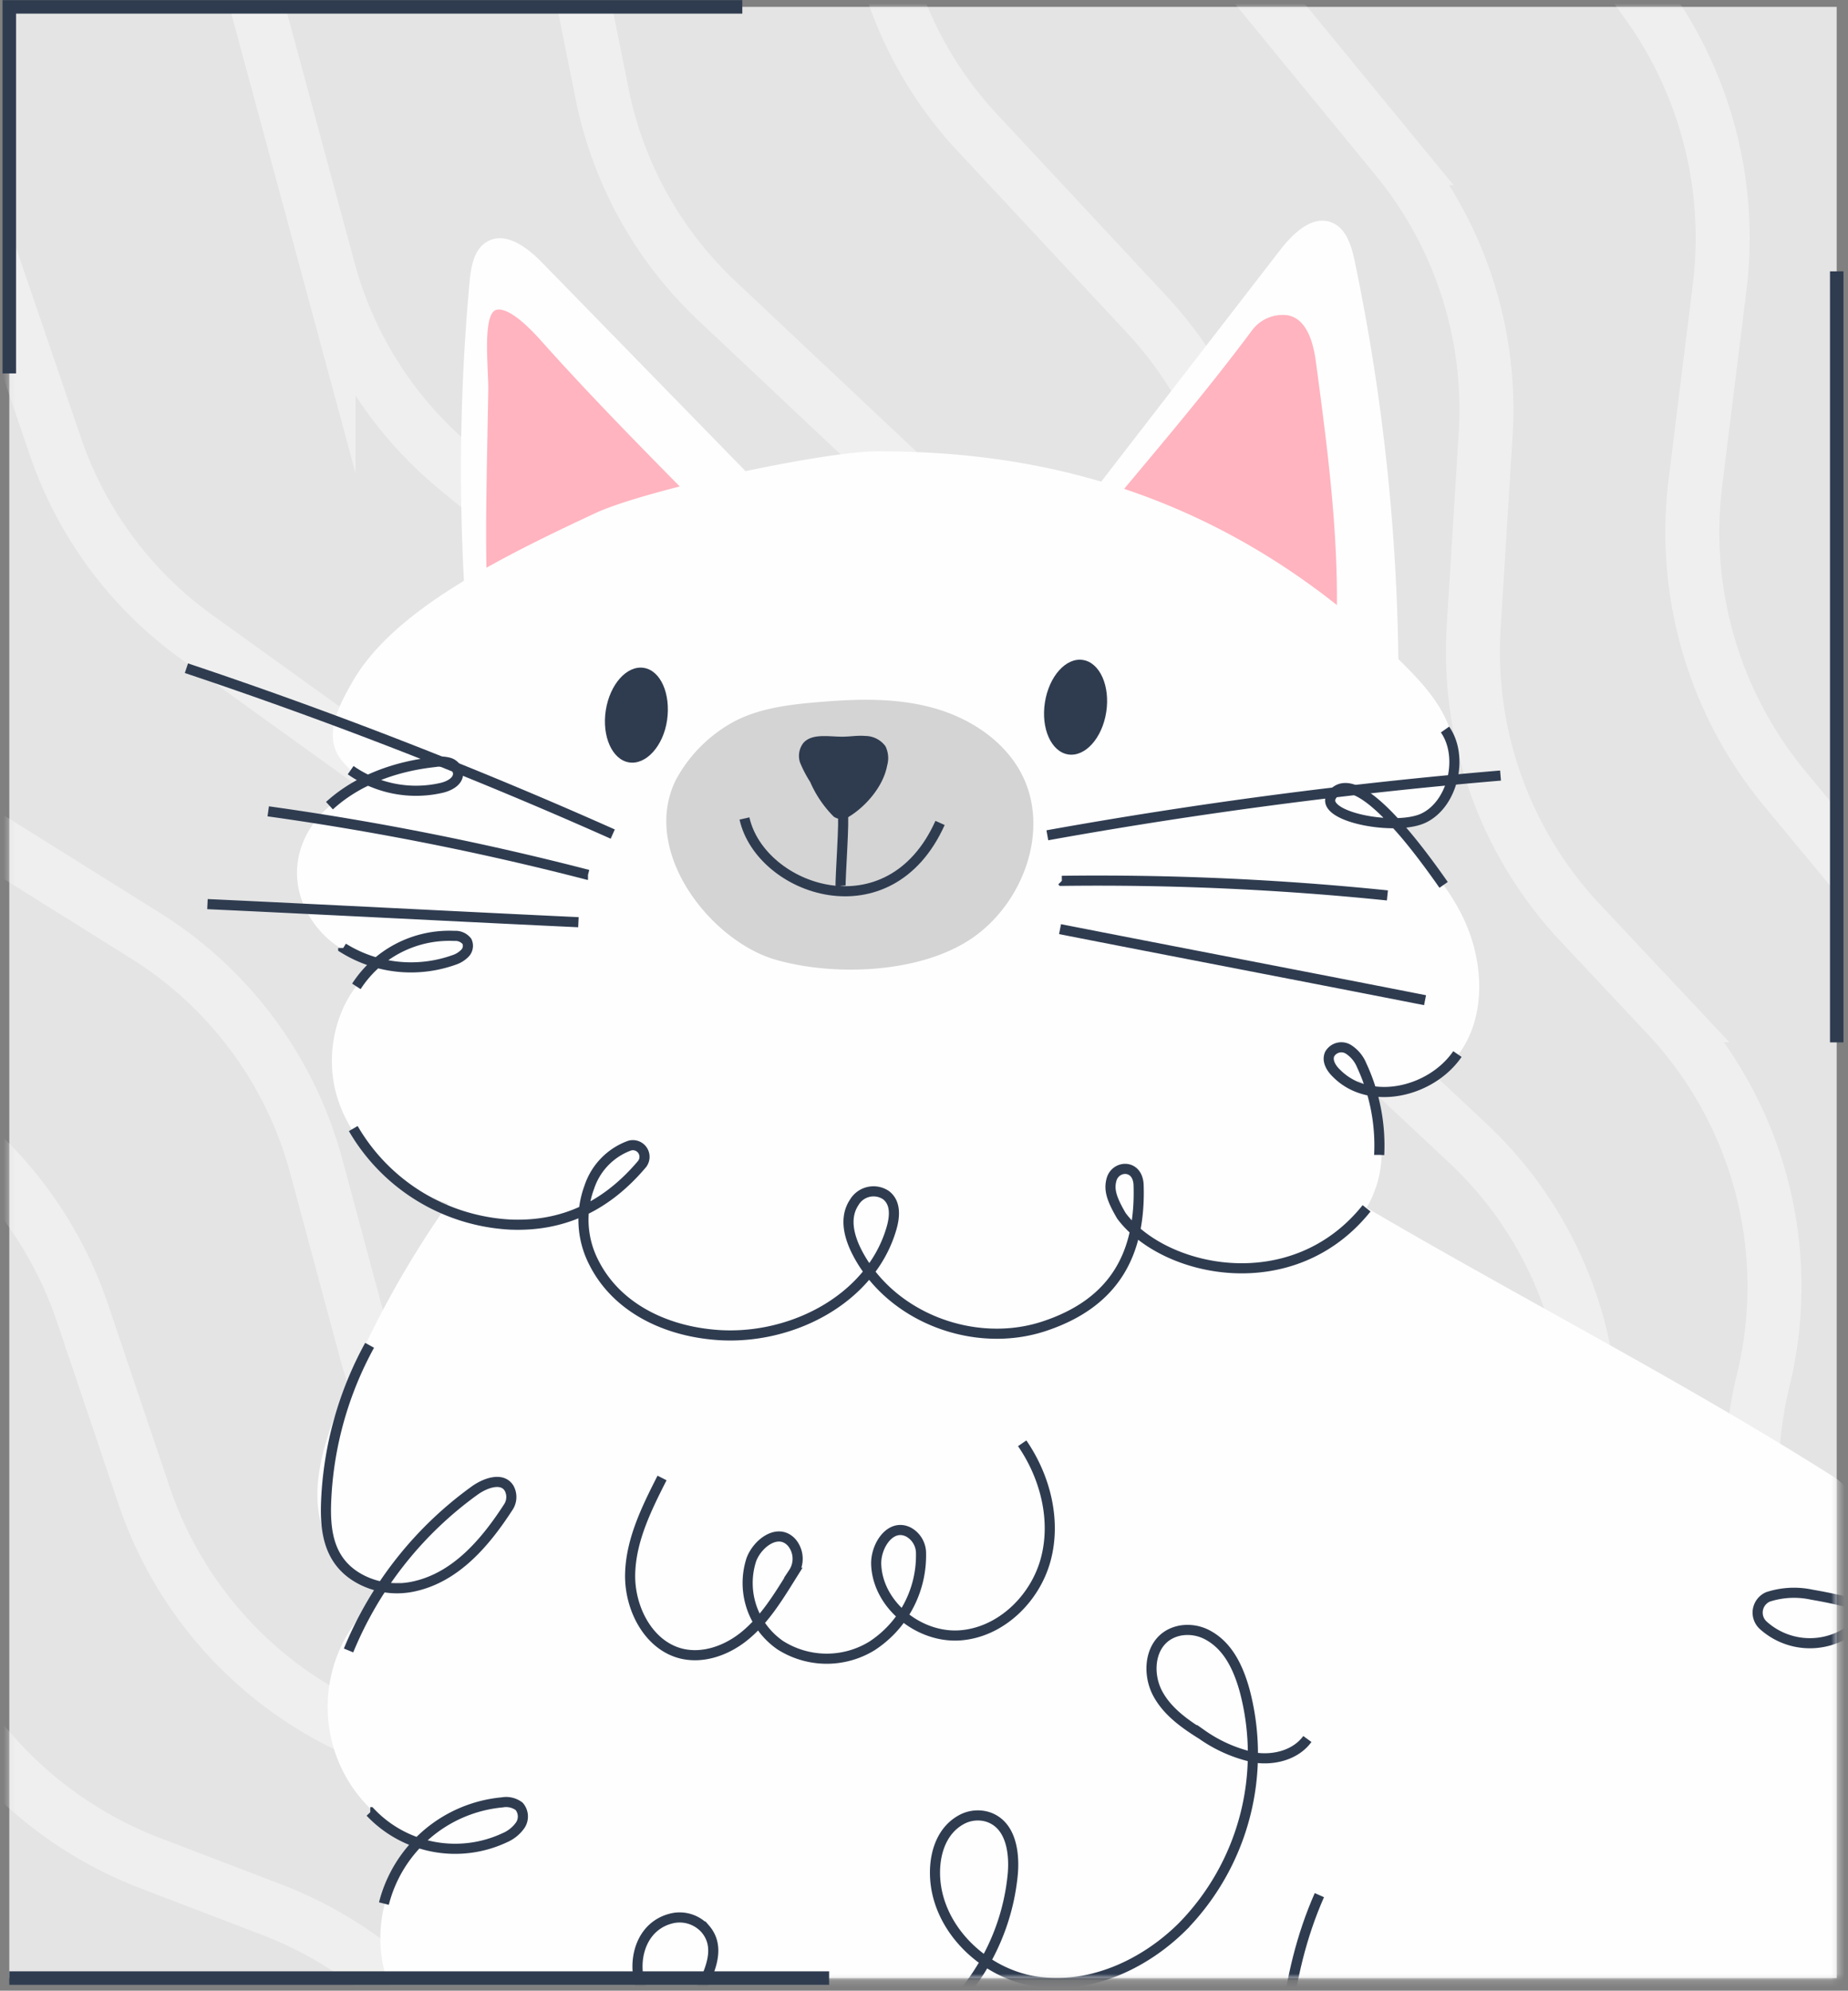 <svg width="274" height="295" fill="none" xmlns="http://www.w3.org/2000/svg"><rect width="100%" height="100%" fill="#808080" stroke="none"/><path d="M272.32 1.02H1.38v292.11h270.94V1.02z" fill="#E4E4E4"/><mask id="a" style="mask-type:luminance" maskUnits="userSpaceOnUse" x="1" y="1" width="272" height="293"><path d="M1.38 293.129h270.94V1.019H1.38v292.11z" fill="#fff"/></mask><g mask="url(#a)"><path opacity=".42" d="M210.43-130.98l.48 66.47a59.55 59.55 0 0011.25 34.4l22 30.5a59.602 59.602 0 0110.8 42.23l-3.58 28.86a59.546 59.546 0 0013.24 45.38l12.15 14.66a59.525 59.525 0 0111 55.67 59.528 59.528 0 0013.61 58.66l25.64 27M165.81-103.74l4.57 65.37a58.729 58.729 0 0013.16 33.16l23.53 28.66a58.68 58.68 0 0113.21 40.87l-1.78 28.62a58.66 58.66 0 0015.82 43.83l12.85 13.68a58.683 58.683 0 0114.26 54.1 58.67 58.67 0 0017 56.87l26.89 25M121.189-76.5l8.62 64.26a58.166 58.166 0 0015.12 31.92l25 26.81a58.075 58.075 0 0115.67 39.53l.06 28.38a58.098 58.098 0 0018.38 42.29l13.56 12.69a58.074 58.074 0 0117.5 52.52 58.07 58.07 0 0020.42 55.12l28.14 23M76.57-49.27l12.7 63.16a57.702 57.702 0 0016.999 30.67l26.57 25a57.686 57.686 0 0118 38.18l1.89 28.13a57.72 57.72 0 0021 40.75l14.26 11.7a57.735 57.735 0 0120.74 51 57.697 57.697 0 0023.81 53.3l29.38 21M31.95-21.98l16.77 62a57.56 57.56 0 0019 29.42l28.06 23.14a57.606 57.606 0 0120.47 36.84l3.71 27.89a57.588 57.588 0 007.714 22.035A57.59 57.59 0 00143.5 196.51l15 10.72a57.596 57.596 0 0124 49.38 57.587 57.587 0 0027.19 51.52l30.63 19M-12.62 5.2l20.85 61a57.74 57.74 0 0020.85 28.14l29.6 21.279a57.73 57.73 0 0122.89 35.5l5.55 27.65a57.708 57.708 0 0026.1 37.65l15.67 9.74a57.72 57.72 0 0127.22 47.86 57.696 57.696 0 0030.58 49.73l31.87 17M-57.29 32.43l24.92 59.86a58.083 58.083 0 0022.84 26.93l31.12 19.45a58.099 58.099 0 0125.3 34.15l7.38 27.4a58.058 58.058 0 0028.68 36.11l16.37 8.76a58.068 58.068 0 0130.46 46.23 58.1 58.1 0 0010.487 28.593 58.1 58.1 0 0023.513 19.357l33.12 15m-298.81-294.6l29 58.76a58.702 58.702 0 0024.77 25.68l32.64 17.6a58.68 58.68 0 0127.71 32.81l9.17 27.16a58.675 58.675 0 0031.25 34.56l17.12 7.78a58.736 58.736 0 0133.71 44.66 58.68 58.68 0 0037.33 46.16l34.36 12.95M-146.53 86.9l33.07 57.66a59.508 59.508 0 0026.7 24.46l34.14 15.73a59.58 59.58 0 0130.15 31.47l11 26.91a59.51 59.51 0 0033.83 33l17.78 6.8a59.552 59.552 0 0137 43.08 59.519 59.519 0 0040.72 44.38l35.6 10.94" stroke="#fff" stroke-width="8" stroke-miterlimit="10"/><path d="M74.86 167.59a143.858 143.858 0 00-24.82 41.23c-2.25 5.76-4.14 12.2-2.13 18 2.01 5.8 9.62 10 14.57 6.27a21.128 21.128 0 00-9.678 32.523 21.135 21.135 0 0010.538 7.477c-6.63 4.22-8.47 13.73-5.69 21.11 2.78 7.38 9.2 12.81 16.09 16.58 6.89 3.77 14.41 6.18 21.47 9.6 24.42 11.83 45.7 30 60.23 53 14.53 23 22 52.16 44 70.45 23.32 19.46 53.41 31 83.63 29.27 12.69-.73 26-4 34.93-13.09 6.7-6.85 8.64-16.81 12.78-25.48 20.6-43.16 36.9-80.51-12.68-143.59 9.64 1.1 9.21-18.22-2.29-30.88-7.72-8.5-22.38-15.59-44.88-23 3.19 2.49 7.9-2.12 7.1-6.11-.8-3.99-2.61-9.82-6-12-27.64-17.53-57.2-31.84-84.85-49.37-33.8 14.22-73.16 14.07-112.32-1.99z" fill="#FEFEFE"/><path d="M54.8 199.359a52.57 52.57 0 00-6.44 23c-.19 4.47.28 9.31 5.43 11.84a11.601 11.601 0 007.67.87c6.18-1.38 10.52-6.52 13.87-11.68a2.717 2.717 0 00.18-2.8c-1-1.75-3.53-.85-5.1.27a54.898 54.898 0 00-18.73 23.72m3.22 23.971a17.32 17.32 0 0019.94 3.78 5.383 5.383 0 002.3-1.86 2.319 2.319 0 00-.17-2.79 3.2 3.2 0 00-2.5-.59 20.004 20.004 0 00-17.55 15m17.21 29.769c12.79 1 25.77-7 30.7-19 .94-2.26 1.61-4.88-.29-7.05a5.1 5.1 0 00-5.16-1.47c-4.53 1.24-5.76 6.51-4.24 10.43 1.24 3.19 3.94 5.6 6.84 7.4a32.078 32.078 0 0030.89 1.32 32.552 32.552 0 0017.3-25.85c.27-3.3-.35-7.29-3.7-8.39a5.079 5.079 0 00-4 .44c-2.76 1.55-3.81 4.68-3.84 7.67-.08 8.06 7 15.05 14.95 16.27 7.95 1.22 16-2.44 21.71-8.09a36.59 36.59 0 009.23-35.1c-.9-3.19-2.35-6.41-5.34-8.08a6.264 6.264 0 00-4.17-.73c-4.43.85-5.15 5.91-3.39 9.27 1.42 2.7 4 4.53 6.6 6.15a21.11 21.11 0 007.87 3.41c2.85.42 6.05-.42 7.75-2.76m-95.68-38.68c-2.29 4.51-4.63 9.22-4.73 14.28-.1 5.06 2.74 10.56 7.619 11.75 3.19.77 6.61-.45 9.19-2.49 3.16-2.5 5.28-6.11 7.4-9.49a3.745 3.745 0 00-.24-4.47c-2-2.24-5.08.06-6 2.53a11.2 11.2 0 004.29 12.67 12.84 12.84 0 0013.56.13 15.995 15.995 0 007.31-13.7 3.575 3.575 0 00-.472-1.832 3.58 3.58 0 00-1.338-1.338c-2.74-1.43-5 2.1-4.83 4.91.32 6 6.47 10.82 12.46 10.37 5.99-.45 11.1-5.4 12.67-11.24 1.57-5.84-.07-12.25-3.49-17.22m124.911 14.23a10.447 10.447 0 01-2.93 14 10.319 10.319 0 01-6.221 1.346 10.32 10.32 0 01-5.829-2.556 2.537 2.537 0 01-.356-3.48 2.55 2.55 0 011.006-.78 12.517 12.517 0 016.53-.32 70.635 70.635 0 0127.36 10.86" stroke="#2F3C50" stroke-width="1.5"/><path d="M112.379 312.34c1 41.11 4.08 78.5 5.12 119.61.06 2.45.1 5-1 7.2-1.47 2.93-4.59 4.53-7.23 6.45-6.57 4.78-10.79 14.43-6.3 21.24 4.12 6.25 12.85 6.79 20.29 6.69 4.72-.07 9.78-.24 13.62-3 3.2-2.31 5-6.05 6.72-9.64 14.73-31.22 26.1-58.24 40.83-89.46 5.94-12.58 5.46-39 5.46-57.69 0-20 7.21-36.13 5.75-34.11-19.26 26.5-50.8 27.79-83.26 32.71z" fill="#FEFEFE"/><path d="M195.62 280.84c-10.76 24.36-2 53.07-7.76 79.1-2.28 10.3-6.8 19.94-11.28 29.48l-31.2 66.4" stroke="#2F3C50" stroke-width="1.5"/><path d="M159.17 76.68l30.66-39.66c1.93-2.49 4.84-5.27 7.72-4 2.09.89 2.84 3.45 3.31 5.69a306.266 306.266 0 016.4 70.499c-13.62-13.19-28.98-24.51-48.09-32.53z" fill="#FEFEFE"/><path d="M163.02 76.849c6.49-7.9 15.11-17.8 22.58-27.85a5.664 5.664 0 015.38-2.27c2.8.57 3.75 4.06 4.13 6.92 2.05 15.31 4.1 30.78 2.6 46.15-8.99-9.78-20.21-17.47-34.69-22.95z" fill="#FFB4BF"/><path d="M115.38 74.78l-35-35.86c-2.19-2.25-5.4-4.68-8.13-3.12-2 1.13-2.42 3.76-2.63 6a305.75 305.75 0 001.76 70.809c12-14.59 26-27.59 44-37.83z" fill="#FEFEFE"/><path d="M105.319 76.689c-7.16-7.29-16.81-16.89-25.13-26.24-1.35-1.51-4.64-5-6.59-4.54-2.15.56-1.15 9-1.2 11.87-.28 16.55-.8 27.87.69 44.16 8.09-10.55 18.29-18.5 32.23-25.25z" fill="#FFB4BF"/><path d="M130.129 66.879c-8.12 0-34.52 5.73-41.9 9.18-14.35 6.71-29.75 14.35-35.85 24.77-2 3.5-4.76 8.3-1.59 12 2.64 3.06 3.67 2.93 7.72 3.6-6.95-.93-14 5-14.45 12.2-.45 7.2 6 13.92 13 13.8-6.61 3.74-9.31 12.74-7.08 20.1 2.23 7.36 8.55 12.94 15.65 15.56 7.1 2.62 14 2.07 21.47 1-1.16 2.44-.14 7.39 1.93 10.2a16.344 16.344 0 007.57 5.7c5.4 2.19 9.25 3.45 15 2.89s14.65-3.78 17-9.2c6.63 6.68 13.82 9.61 22.28 9.09 8.46-.52 16.95-6.85 17.73-15.46 5.37 4.69 12.63 7.32 19.62 6.31 6.99-1.01 13.52-5.92 15.8-12.75 2.28-6.83-.27-15.22-6.32-18.94 3.95 6.09 14 5.24 18.41-.51s3.91-14.23.67-20.74c-3.24-6.51-8.75-11.51-14.12-16.34 2.27 3.46 7.85 3.28 10.65.25 2.8-3.03 3-7.83 1.59-11.72-1.41-3.89-4.33-7-7.27-9.9-27.56-26.95-56.86-31.09-77.51-31.09z" fill="#FEFEFE"/><path d="M51.99 114.129a16.906 16.906 0 0013.45 2.63c1.19-.27 2.58-1 2.47-2.24a1.871 1.871 0 00-1.33-1.5 5 5 0 00-2.08-.1c-5.7.61-11.4 2.59-15.65 6.47m2.04 21.09a18.994 18.994 0 0016.41 1.78 3.985 3.985 0 001.63-1 1.567 1.567 0 00.3-1.76 2.169 2.169 0 00-1.86-.81 16.398 16.398 0 00-14.53 7.48m161.2-15.04c-4.39-6.29-12.61-17.09-16.18-13.71-3.57 3.38 8.8 5.89 13.19 3.82 4.39-2.07 6-9.14 3.2-13.13m-9.76 63.031a28.098 28.098 0 00-2.59-13.26 5.098 5.098 0 00-2-2.4 1.993 1.993 0 00-2.75.72c-.44 1 .21 2.09 1 2.84 4.87 4.94 14 2.88 17.94-2.84M52.38 167.24a28.66 28.66 0 0023.3 14.23c8.16.33 14.45-3 19.47-8.92a1.73 1.73 0 00-1.77-2.79 9.822 9.822 0 00-6 6.15 13.863 13.863 0 00.66 11.17c3.34 6.64 10.34 9.94 17.34 10.66 11.17 1.24 23.68-4.86 26.81-15.75.49-1.7.67-3.76-.85-4.9a3.325 3.325 0 00-3.784.093 3.328 3.328 0 00-.896.987c-1.56 2.33-.73 5.23.5 7.57 5.06 9.6 17.42 14.18 27.66 10.79 10.53-3.48 14.31-10.83 14-20.89-.1-3.14-3.36-3-4-.9-.43 1.5-.07 2.83 1.45 5.43 6.24 8.38 25.36 12.62 36.35-1.11" stroke="#2F3C50" stroke-width="1.5"/><path d="M100.22 115.549c-5.3 10.67 5.16 23.9 14.78 26.67 8.82 2.53 21.59 2 29.17-3.22 7.58-5.22 11.55-16.06 7.32-24.27-2.64-5.11-7.91-8.45-13.44-9.91-5.53-1.46-11.35-1.24-17-.75-4.2.36-8.5.9-12.24 2.87a21.375 21.375 0 00-8.59 8.61z" fill="#D4D4D4"/><path d="M124.94 120.619c.31.36-.39 9.82-.3 10.67m14.74-9.34c-7.52 16.74-26.61 10-29-.66" stroke="#2F3C50" stroke-width="1.5"/><path d="M123.619 121.02a2 2 0 002.26 0c2.29-1.38 5.05-4.31 5.66-7.59a3.993 3.993 0 00-.25-2.84 3.737 3.737 0 00-3-1.53c-1.14-.1-2.27.11-3.42.11-2 0-4.47-.52-5.75.92a3.134 3.134 0 00-.49 2.93c.411.993.91 1.947 1.49 2.85a16.711 16.711 0 003.5 5.15z" fill="#2F3C50"/><path d="M155.29 123.78c22.24-4 44.637-6.95 67.19-8.85m-65.041 15.6a420.8 420.8 0 0148.27 2.16m-48.539 4.999c14.65 2.88 39.46 7.64 54.12 10.53M90.85 123.6a703.364 703.364 0 00-63.21-24.58m59.54 30.62a420.727 420.727 0 00-47.41-9.41m45.99 16.43c-14.91-.69-40.14-2-55-2.68" stroke="#2F3C50" stroke-width="1.5"/><path d="M89.82 105.25c.61-3.87 3.14-6.68 5.64-6.28 2.5.4 4 3.86 3.45 7.73-.55 3.87-3.14 6.68-5.64 6.28-2.5-.4-4.05-3.86-3.45-7.73zm65.109-1.17c.61-3.87 3.13-6.68 5.64-6.28 2.51.4 4.05 3.86 3.45 7.73-.6 3.87-3.14 6.67-5.65 6.27-2.51-.4-4.05-3.86-3.44-7.72z" fill="#2F3C50"/></g><path d="M110.06 1.02H1.38v54.32m0 237.789h121.55m149.4-252.92v114.26" stroke="#2F3C50" stroke-width="2"/></svg>